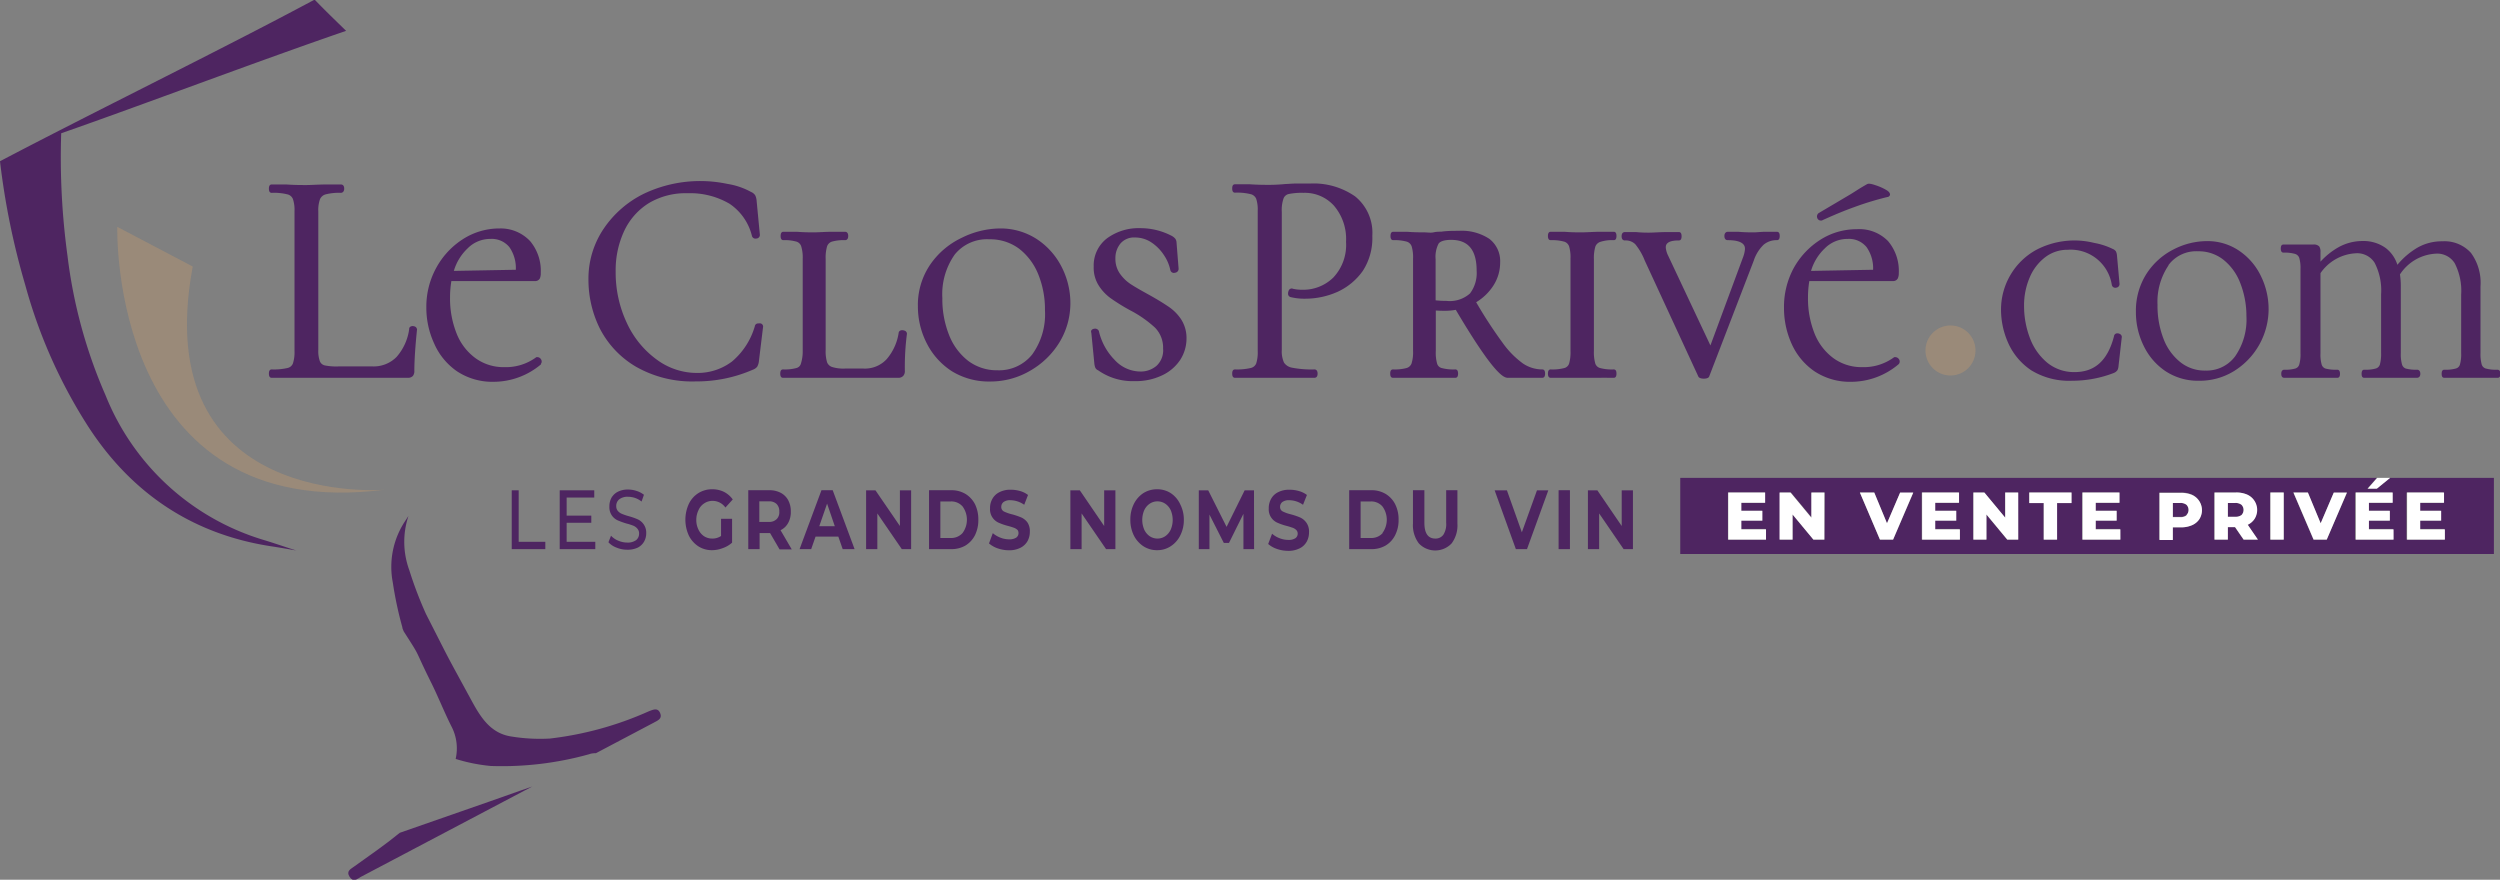 <svg xmlns="http://www.w3.org/2000/svg" viewBox="0 0 262.64 92.42"><rect x="0" y="0" width="262.64" height="92.42" fill="#808080" stroke="none"/><defs><style>.cls-1{fill:none;}.cls-2{fill:#4e2561;}.cls-3{fill:#fff;}.cls-4{fill:#b59572;opacity:0.5;}</style></defs><g id="Calque_2" data-name="Calque 2"><g id="Calque_1-2" data-name="Calque 1"><path class="cls-1" d="M122.38,52.87a1.47,1.47,0,0,0-1.64,0,1.67,1.67,0,0,0-.58.7,2.61,2.61,0,0,0,0,2,1.7,1.7,0,0,0,.58.71,1.47,1.47,0,0,0,1.64,0,1.7,1.7,0,0,0,.58-.71,2.61,2.61,0,0,0,0-2A1.67,1.67,0,0,0,122.38,52.87Z"/><path class="cls-1" d="M53.56,26a2.39,2.39,0,0,0-2-.87,3.33,3.33,0,0,0-2.4,1,5.31,5.31,0,0,0-1.4,2.4l6.51-.12A3.86,3.86,0,0,0,53.56,26Z"/><path class="cls-1" d="M229,38a4.07,4.07,0,0,0,2.63.9,3.72,3.72,0,0,0,3.11-1.49A6.76,6.76,0,0,0,236,33.2a9.43,9.43,0,0,0-.61-3.43,5.72,5.72,0,0,0-1.75-2.43,4.18,4.18,0,0,0-2.69-.9,3.62,3.62,0,0,0-3.1,1.45,6.81,6.81,0,0,0-1.12,4.16,9.6,9.6,0,0,0,.61,3.52A5.74,5.74,0,0,0,229,38Z"/><path class="cls-1" d="M196.14,26a2.38,2.38,0,0,0-2-.87,3.35,3.35,0,0,0-2.4,1,5.31,5.31,0,0,0-1.4,2.4l6.52-.12A3.86,3.86,0,0,0,196.14,26Z"/><path class="cls-1" d="M99.88,52.68H98.79v3.84h1.09a1.6,1.6,0,0,0,1.24-.52,2.36,2.36,0,0,0,0-2.8A1.57,1.57,0,0,0,99.88,52.68Z"/><polygon class="cls-1" points="86.07 55.28 87.7 55.28 86.89 52.91 86.07 55.28"/><path class="cls-1" d="M154.43,30.83a3.55,3.55,0,0,0,.7-2.39c0-2.18-.88-3.24-2.68-3.24-.68,0-1.14.14-1.32.4a3,3,0,0,0-.31,1.64v4.31a9.29,9.29,0,0,0,1.13.06A3.19,3.19,0,0,0,154.43,30.83Z"/><path class="cls-1" d="M80.77,52.67h-1v2.16h1a1.09,1.09,0,0,0,.82-.29,1,1,0,0,0,.28-.79,1.07,1.07,0,0,0-.28-.8A1.09,1.09,0,0,0,80.77,52.67Z"/><path class="cls-1" d="M144,52.68h-1.09v3.84H144a1.59,1.59,0,0,0,1.23-.52,2.36,2.36,0,0,0,0-2.8A1.56,1.56,0,0,0,144,52.68Z"/><path class="cls-1" d="M107.06,26.13a5.08,5.08,0,0,0-3.15-1,4.35,4.35,0,0,0-3.63,1.6A7.22,7.22,0,0,0,99,31.32a10.15,10.15,0,0,0,.71,3.87,6.37,6.37,0,0,0,2,2.72,5,5,0,0,0,3.08,1,4.46,4.46,0,0,0,3.65-1.65,7.19,7.19,0,0,0,1.37-4.66,9.77,9.77,0,0,0-.7-3.77A6.44,6.44,0,0,0,107.06,26.13Z"/><polygon class="cls-2" points="53.76 51.51 53.76 57.69 57.29 57.69 57.29 56.92 54.49 56.92 54.49 51.51 53.76 51.51"/><polygon class="cls-2" points="62.54 56.92 59.53 56.92 59.53 54.92 62.12 54.92 62.12 54.17 59.53 54.17 59.53 52.27 62.43 52.27 62.43 51.51 58.8 51.51 58.8 57.69 62.54 57.69 62.54 56.92"/><path class="cls-2" d="M65.89,57a2.37,2.37,0,0,1-.94-.2,2.1,2.1,0,0,1-.76-.52l-.27.69a2.21,2.21,0,0,0,.85.56,2.9,2.9,0,0,0,1.12.22A2.46,2.46,0,0,0,67,57.53a1.6,1.6,0,0,0,.67-.64,1.78,1.78,0,0,0,.22-.89A1.53,1.53,0,0,0,67,54.56a6.59,6.59,0,0,0-.94-.33,6.38,6.38,0,0,1-.71-.24,1.14,1.14,0,0,1-.44-.31.77.77,0,0,1-.17-.51.89.89,0,0,1,.31-.71,1.41,1.41,0,0,1,.94-.27,2.36,2.36,0,0,1,.72.12,2.33,2.33,0,0,1,.69.38l.25-.71a2.4,2.4,0,0,0-.76-.4,2.83,2.83,0,0,0-.9-.15,2.29,2.29,0,0,0-1.1.24,1.63,1.63,0,0,0-.66.64,1.86,1.86,0,0,0-.21.89,1.54,1.54,0,0,0,.25.94,1.51,1.51,0,0,0,.61.52,7.92,7.92,0,0,0,.94.34,5.66,5.66,0,0,1,.72.23,1.1,1.1,0,0,1,.42.31.73.73,0,0,1,.18.52.86.86,0,0,1-.32.69A1.51,1.51,0,0,1,65.89,57Z"/><path class="cls-2" d="M74,52.87a1.56,1.56,0,0,1,.88-.25,1.64,1.64,0,0,1,1.33.7l.77-.85a2.55,2.55,0,0,0-.93-.8,2.77,2.77,0,0,0-1.23-.27,2.7,2.7,0,0,0-1.46.41,2.74,2.74,0,0,0-1,1.14,4,4,0,0,0,0,3.3,2.86,2.86,0,0,0,1,1.14,2.61,2.61,0,0,0,1.44.41,3.12,3.12,0,0,0,1.11-.21,2.88,2.88,0,0,0,1-.58V54.5H75.75v1.81a1.63,1.63,0,0,1-.92.27,1.58,1.58,0,0,1-.87-.25,1.72,1.72,0,0,1-.59-.71,2.25,2.25,0,0,1-.22-1,2.31,2.31,0,0,1,.22-1A1.61,1.61,0,0,1,74,52.87Z"/><path class="cls-2" d="M82.8,54.94a2.35,2.35,0,0,0,.28-1.19,2.46,2.46,0,0,0-.27-1.19,1.89,1.89,0,0,0-.78-.78,2.49,2.49,0,0,0-1.19-.28H78.61v6.19H79.8V56h1.1l1,1.72h1.28L82,55.7A1.79,1.79,0,0,0,82.8,54.94Zm-1.21-.4a1.09,1.09,0,0,1-.82.29h-1V52.67h1a1.09,1.09,0,0,1,.82.28,1.07,1.07,0,0,1,.28.8A1,1,0,0,1,81.59,54.54Z"/><path class="cls-2" d="M86.3,51.5,84,57.69h1.22l.46-1.32h2.39l.46,1.32h1.25L87.48,51.5Zm-.23,3.78.82-2.37.81,2.37Z"/><polygon class="cls-2" points="94.54 55.26 91.97 51.51 90.99 51.51 90.99 57.69 92.17 57.69 92.17 53.94 94.74 57.69 95.72 57.69 95.72 51.51 94.54 51.51 94.54 55.26"/><path class="cls-2" d="M101.43,51.89a2.83,2.83,0,0,0-1.49-.39H97.6v6.19h2.34a2.92,2.92,0,0,0,1.49-.38,2.71,2.71,0,0,0,1-1.09,3.58,3.58,0,0,0,.35-1.62,3.66,3.66,0,0,0-.35-1.63A2.74,2.74,0,0,0,101.43,51.89ZM101.12,56a1.6,1.6,0,0,1-1.24.52H98.79V52.68h1.09a1.57,1.57,0,0,1,1.24.52,2.36,2.36,0,0,1,0,2.8Z"/><path class="cls-2" d="M107.31,54.37a7.34,7.34,0,0,0-1-.34,4.2,4.2,0,0,1-.85-.3.52.52,0,0,1-.27-.48.63.63,0,0,1,.24-.51,1.15,1.15,0,0,1,.74-.19,2.58,2.58,0,0,1,1.43.48L108,52a2.43,2.43,0,0,0-.82-.41,3.5,3.5,0,0,0-1-.14,2.41,2.41,0,0,0-1.19.26,1.69,1.69,0,0,0-.73.69,1.91,1.91,0,0,0-.25,1,1.53,1.53,0,0,0,.92,1.52,6.11,6.11,0,0,0,1,.34c.26.07.46.14.61.19a1.08,1.08,0,0,1,.37.24A.53.53,0,0,1,107,56a.57.57,0,0,1-.24.48,1.3,1.3,0,0,1-.75.18,2.51,2.51,0,0,1-.92-.18,2.71,2.71,0,0,1-.79-.47l-.4,1.08a2.78,2.78,0,0,0,.92.52,3.61,3.61,0,0,0,1.18.2,2.59,2.59,0,0,0,1.2-.26,1.77,1.77,0,0,0,.74-.69,2,2,0,0,0,.25-1,1.61,1.61,0,0,0-.27-1A1.64,1.64,0,0,0,107.31,54.37Z"/><polygon class="cls-2" points="116 55.26 113.44 51.51 112.45 51.51 112.45 57.69 113.63 57.69 113.63 53.94 116.2 57.69 117.18 57.69 117.18 51.51 116 51.51 116 55.26"/><path class="cls-2" d="M123,51.81a2.61,2.61,0,0,0-1.44-.41,2.67,2.67,0,0,0-1.45.41,2.9,2.9,0,0,0-1,1.15,3.63,3.63,0,0,0-.36,1.64,3.69,3.69,0,0,0,.36,1.64,2.94,2.94,0,0,0,1,1.14,2.59,2.59,0,0,0,1.45.42,2.54,2.54,0,0,0,1.44-.42,2.86,2.86,0,0,0,1-1.14,3.56,3.56,0,0,0,.37-1.64A3.51,3.51,0,0,0,124,53,2.83,2.83,0,0,0,123,51.81Zm0,3.81a1.7,1.7,0,0,1-.58.71,1.47,1.47,0,0,1-1.64,0,1.7,1.7,0,0,1-.58-.71,2.61,2.61,0,0,1,0-2,1.67,1.67,0,0,1,.58-.7,1.47,1.47,0,0,1,1.64,0,1.67,1.67,0,0,1,.58.7,2.61,2.61,0,0,1,0,2Z"/><polygon class="cls-2" points="130.76 51.51 128.86 55.35 126.93 51.51 125.94 51.51 125.94 57.69 127.06 57.69 127.06 54.06 128.57 57.04 129.11 57.04 130.63 53.98 130.63 57.69 131.75 57.69 131.74 51.51 130.76 51.51"/><path class="cls-2" d="M136.6,54.37a7.34,7.34,0,0,0-1-.34,3.86,3.86,0,0,1-.84-.3.51.51,0,0,1-.28-.48.63.63,0,0,1,.24-.51,1.17,1.17,0,0,1,.74-.19,2.55,2.55,0,0,1,1.43.48L137.3,52a2.48,2.48,0,0,0-.83-.41,3.48,3.48,0,0,0-1-.14,2.47,2.47,0,0,0-1.2.26,1.69,1.69,0,0,0-.73.69,2,2,0,0,0-.25,1,1.53,1.53,0,0,0,.92,1.52,6.11,6.11,0,0,0,1,.34c.26.07.46.14.61.19a1.08,1.08,0,0,1,.37.24.53.53,0,0,1,.14.37.57.57,0,0,1-.24.48,1.26,1.26,0,0,1-.75.18,2.51,2.51,0,0,1-.92-.18,2.54,2.54,0,0,1-.78-.47l-.41,1.08a2.78,2.78,0,0,0,.92.52,3.61,3.61,0,0,0,1.18.2,2.59,2.59,0,0,0,1.2-.26,1.71,1.71,0,0,0,.74-.69,2,2,0,0,0,.25-1,1.61,1.61,0,0,0-.27-1A1.64,1.64,0,0,0,136.6,54.37Z"/><path class="cls-2" d="M145.57,51.89a2.83,2.83,0,0,0-1.49-.39h-2.34v6.19h2.34a2.92,2.92,0,0,0,1.49-.38,2.64,2.64,0,0,0,1-1.09,3.46,3.46,0,0,0,.36-1.62,3.53,3.53,0,0,0-.36-1.63A2.67,2.67,0,0,0,145.57,51.89ZM145.26,56a1.59,1.59,0,0,1-1.23.52h-1.09V52.68H144a1.56,1.56,0,0,1,1.23.52,2.36,2.36,0,0,1,0,2.8Z"/><path class="cls-2" d="M151.93,54.92a2.08,2.08,0,0,1-.29,1.25,1,1,0,0,1-.85.41c-.77,0-1.15-.56-1.15-1.66V51.5h-1.2V55a3.16,3.16,0,0,0,.62,2.09,2.37,2.37,0,0,0,3.44,0,3.16,3.16,0,0,0,.61-2.09V51.5h-1.18Z"/><polygon class="cls-2" points="159.88 55.92 158.31 51.51 157.02 51.51 159.25 57.69 160.42 57.69 162.66 51.51 161.47 51.51 159.88 55.92"/><rect class="cls-2" x="163.74" y="51.5" width="1.19" height="6.19"/><polygon class="cls-2" points="170.37 55.26 167.81 51.51 166.82 51.51 166.82 57.69 168 57.69 168 53.94 170.57 57.69 171.55 57.69 171.55 51.51 170.37 51.51 170.37 55.26"/><path class="cls-2" d="M251.1,50.2l-1.4,1.14h-1l1-1.14H176.52v8H262v-8Zm-65.57,6.49h-4V51.74h3.88v1.08h-2.5v.84h2.2v1h-2.2v.91h2.59Zm6.13,0h-1.15l-2.19-2.64v2.64H187V51.74h1.15l2.19,2.64V51.74h1.37Zm7.22,0H197.5l-2.11-4.95h1.51L198.24,55l1.38-3.22H201Zm7,0h-4V51.74h3.88v1.08h-2.49v.84h2.2v1h-2.2v.91h2.58Zm6.13,0h-1.15l-2.19-2.64v2.64h-1.37V51.74h1.15l2.19,2.64V51.74H212Zm5.59-3.84h-1.51v3.84h-1.4V52.85h-1.52V51.74h4.43Zm5.14,3.84h-4V51.74h3.89v1.08h-2.5v.84h2.2v1h-2.2v.91h2.59Zm8.3-2.15a1.76,1.76,0,0,1-.76.63,2.81,2.81,0,0,1-1.17.23h-.86v1.29h-1.4V51.74h2.26a2.81,2.81,0,0,1,1.17.22,1.8,1.8,0,0,1,.76,2.58Zm4.65,2.15-.9-1.31h-.76v1.31h-1.4V51.74h2.26a2.81,2.81,0,0,1,1.17.22,1.81,1.81,0,0,1,.78,2.55,1.75,1.75,0,0,1-.72.62l1.07,1.56Zm4.21,0h-1.4V51.74h1.4Zm4.52,0h-1.38l-2.12-4.95h1.52L243.8,55l1.37-3.22h1.39Zm7,0h-4V51.74h3.88v1.08h-2.5v.84h2.2v1h-2.2v.91h2.59Zm5.39,0h-4V51.74h3.88v1.08h-2.5v.84h2.2v1h-2.2v.91h2.59Z"/><path class="cls-2" d="M229.05,52.84h-.78v1.45h.78a1,1,0,0,0,.65-.18.77.77,0,0,0,0-1.08A1,1,0,0,0,229.05,52.84Z"/><path class="cls-2" d="M234.83,52.84h-.78v1.45h.78a1,1,0,0,0,.65-.18.77.77,0,0,0,0-1.08A1,1,0,0,0,234.83,52.84Z"/><polygon class="cls-3" points="249.7 51.34 251.1 50.2 249.74 50.2 248.74 51.34 249.7 51.34"/><polygon class="cls-3" points="248.87 54.7 251.07 54.7 251.07 53.66 248.87 53.66 248.87 52.82 251.37 52.82 251.37 51.74 247.49 51.74 247.49 56.69 251.46 56.69 251.46 55.61 248.87 55.61 248.87 54.7"/><polygon class="cls-3" points="182.94 54.7 185.15 54.7 185.15 53.66 182.94 53.66 182.94 52.82 185.44 52.82 185.44 51.74 181.56 51.74 181.56 56.69 185.53 56.69 185.53 55.61 182.94 55.61 182.94 54.7"/><polygon class="cls-3" points="190.29 54.38 188.1 51.74 186.95 51.74 186.95 56.69 188.32 56.69 188.32 54.05 190.51 56.69 191.66 56.69 191.66 51.74 190.29 51.74 190.29 54.38"/><polygon class="cls-3" points="198.24 54.97 196.9 51.74 195.39 51.74 197.5 56.69 198.88 56.69 201 51.74 199.62 51.74 198.24 54.97"/><polygon class="cls-3" points="203.31 54.7 205.52 54.7 205.52 53.66 203.31 53.66 203.31 52.82 205.81 52.82 205.81 51.74 201.93 51.74 201.93 56.69 205.9 56.69 205.9 55.61 203.31 55.61 203.31 54.7"/><polygon class="cls-3" points="210.66 54.38 208.47 51.74 207.32 51.74 207.32 56.69 208.69 56.69 208.69 54.05 210.88 56.69 212.03 56.69 212.03 51.74 210.66 51.74 210.66 54.38"/><polygon class="cls-3" points="213.19 52.85 214.71 52.85 214.71 56.69 216.11 56.69 216.11 52.85 217.63 52.85 217.63 51.74 213.19 51.74 213.19 52.85"/><polygon class="cls-3" points="220.17 54.7 222.37 54.7 222.37 53.66 220.17 53.66 220.17 52.82 222.67 52.82 222.67 51.74 218.78 51.74 218.78 56.69 222.76 56.69 222.76 55.61 220.17 55.61 220.17 54.7"/><path class="cls-3" d="M230.3,52a2.81,2.81,0,0,0-1.17-.22h-2.26v4.95h1.4V55.4h.86a2.81,2.81,0,0,0,1.17-.23,1.76,1.76,0,0,0,.76-.63A1.76,1.76,0,0,0,230.3,52Zm-.6,2.15a1,1,0,0,1-.65.18h-.78V52.84h.78a1,1,0,0,1,.65.19.77.77,0,0,1,0,1.08Z"/><path class="cls-3" d="M236.86,54.51a1.76,1.76,0,0,0-.78-2.55,2.81,2.81,0,0,0-1.17-.22h-2.26v4.95h1.4V55.38h.76l.9,1.31h1.5l-1.07-1.56A1.75,1.75,0,0,0,236.86,54.51Zm-1.38-.4a1,1,0,0,1-.65.18h-.78V52.84h.78a1,1,0,0,1,.65.19.77.77,0,0,1,0,1.08Z"/><rect class="cls-3" x="238.52" y="51.74" width="1.4" height="4.95"/><polygon class="cls-3" points="243.8 54.97 242.46 51.74 240.94 51.74 243.06 56.69 244.44 56.69 246.56 51.74 245.18 51.74 243.8 54.97"/><polygon class="cls-3" points="254.26 54.7 256.46 54.7 256.46 53.66 254.26 53.66 254.26 52.82 256.76 52.82 256.76 51.74 252.88 51.74 252.88 56.69 256.85 56.69 256.85 55.61 254.26 55.61 254.26 54.7"/><path class="cls-2" d="M213.39,38.9A7.61,7.61,0,0,0,217.68,40a12.13,12.13,0,0,0,4.37-.81.9.9,0,0,0,.4-.3,1.08,1.08,0,0,0,.11-.41l.35-3.09a.36.36,0,0,0-.18-.29.52.52,0,0,0-.26-.08.34.34,0,0,0-.38.3c-.66,2.54-2,3.77-4.14,3.77a4.43,4.43,0,0,1-2.89-1,6.14,6.14,0,0,1-1.81-2.59,9.44,9.44,0,0,1-.61-3.37,7.41,7.41,0,0,1,.6-3A5.17,5.17,0,0,1,214.89,27a3.85,3.85,0,0,1,2.34-.76,4.37,4.37,0,0,1,4.63,3.7.37.37,0,0,0,.46.28.38.38,0,0,0,.35-.39l-.27-3a1.2,1.2,0,0,0-.11-.42.74.74,0,0,0-.34-.26,7.36,7.36,0,0,0-1.94-.63,8.62,8.62,0,0,0-6.07.72,7.09,7.09,0,0,0-2.72,2.63,7.16,7.16,0,0,0-1,3.71,8.57,8.57,0,0,0,.74,3.42A6.77,6.77,0,0,0,213.39,38.9Z"/><path class="cls-2" d="M227.51,39A6.17,6.17,0,0,0,231,40a6.86,6.86,0,0,0,3.67-1,7.67,7.67,0,0,0,3.66-6.52,7.85,7.85,0,0,0-.78-3.42,6.7,6.7,0,0,0-2.26-2.68,5.9,5.9,0,0,0-3.43-1.05,7.69,7.69,0,0,0-3.51.87,7.3,7.3,0,0,0-2.84,2.55,7.2,7.2,0,0,0-1.12,4,8,8,0,0,0,.83,3.61A6.68,6.68,0,0,0,227.51,39Zm.3-11.15a3.62,3.62,0,0,1,3.1-1.45,4.18,4.18,0,0,1,2.69.9,5.72,5.72,0,0,1,1.75,2.43A9.43,9.43,0,0,1,236,33.2a6.76,6.76,0,0,1-1.19,4.24,3.72,3.72,0,0,1-3.11,1.49A4.07,4.07,0,0,1,229,38a5.74,5.74,0,0,1-1.73-2.46,9.6,9.6,0,0,1-.61-3.52A6.81,6.81,0,0,1,227.81,27.89Z"/><path class="cls-2" d="M262.34,38.84a3.87,3.87,0,0,1-1.21-.13.64.64,0,0,1-.41-.41,4.22,4.22,0,0,1-.13-1.2v-7a5.31,5.31,0,0,0-1-3.53,3.74,3.74,0,0,0-3-1.22A5.15,5.15,0,0,0,254,26a8,8,0,0,0-2.14,1.82,3.57,3.57,0,0,0-1.22-1.76,4,4,0,0,0-2.45-.74,5.19,5.19,0,0,0-2.51.65,7.68,7.68,0,0,0-1.9,1.52v-1a1,1,0,0,0-.13-.6.78.78,0,0,0-.63-.2h0l-1.16,0-1.95,0c-.09,0-.3,0-.3.42s.21.43.3.43a4,4,0,0,1,1.22.14.68.68,0,0,1,.42.41,3.77,3.77,0,0,1,.13,1.19V37.1a3.85,3.85,0,0,1-.13,1.2.62.62,0,0,1-.39.41,3.67,3.67,0,0,1-1.17.13c-.06,0-.33,0-.33.43s.27.42.33.42c.47,0,.85,0,1.12,0l1.59,0,1.69,0c.27,0,.65,0,1.13,0,.1,0,.31,0,.31-.42s-.21-.43-.31-.43a4.2,4.2,0,0,1-1.21-.12.64.64,0,0,1-.4-.4,3.9,3.9,0,0,1-.13-1.22V28.7a4.81,4.81,0,0,1,3.69-2.09,2.16,2.16,0,0,1,2,1,6.33,6.33,0,0,1,.68,3.3V37.1a4.22,4.22,0,0,1-.13,1.2.64.64,0,0,1-.41.41,3.87,3.87,0,0,1-1.21.13c-.09,0-.3,0-.3.43s.21.42.3.42c.49,0,.87,0,1.13,0l1.61,0,1.69,0q.41,0,1.11,0s.33,0,.33-.42-.3-.43-.33-.43a4.08,4.08,0,0,1-1.19-.12.64.64,0,0,1-.4-.42,3.88,3.88,0,0,1-.13-1.2v-7a7.88,7.88,0,0,0-.09-1.27,4.79,4.79,0,0,1,3.75-2.18,2.16,2.16,0,0,1,2,1,6.33,6.33,0,0,1,.68,3.3V37.1a3.88,3.88,0,0,1-.13,1.2.6.6,0,0,1-.41.41,3.84,3.84,0,0,1-1.2.13c-.1,0-.31,0-.31.43s.21.42.31.42c.48,0,.87,0,1.14,0l1.62,0,1.66,0q.41,0,1.14,0c.09,0,.3,0,.3-.42S262.43,38.84,262.34,38.84Z"/><path class="cls-2" d="M11.09,41.53a52.18,52.18,0,0,1-4-14.66A76.48,76.48,0,0,1,6.43,14c8.4-2.93,20.45-7.5,29.93-10.76-1.26-1.23-2.07-2-3.31-3.28C23.67,5,9.38,12,0,16.94A78.36,78.36,0,0,0,2.67,30,53.6,53.6,0,0,0,9,44.39c4.51,7.19,11,11.7,19.48,13,.88.13,1.76.29,2.64.44-1.12-.35-2.22-.74-3.34-1.08A25.92,25.92,0,0,1,11.09,41.53Z"/><path class="cls-2" d="M42,87.49c-1.52,1.25-3.16,2.37-4.76,3.52-.39.29-.91.5-.51,1.11s.78.23,1.18,0l18-9.49-1.33.46C50.41,84.58,46.22,86,42,87.49Z"/><path class="cls-2" d="M68.15,74.73a35.29,35.29,0,0,1-10.39,2.86,18.73,18.73,0,0,1-4-.21c-2.33-.33-3.37-2.21-4.34-4C46.49,68,47.56,70,44.76,64.52A40.88,40.88,0,0,1,43,59.9a8.62,8.62,0,0,1-.09-5.69c-.08.12-.17.25-.24.37a8.7,8.7,0,0,0-1.4,6.64,38.66,38.66,0,0,0,1,4.68c0,.14.09.27.13.41,2,3.13.89,1.37,3,5.61.7,1.44,1.29,2.92,2,4.34a5,5,0,0,1,.47,3.47,17.92,17.92,0,0,0,3.68.74,34.05,34.05,0,0,0,10.33-1.23,1.92,1.92,0,0,1,.72-.11l6.1-3.22c.4-.22.9-.4.65-1S68.6,74.56,68.15,74.73Z"/><circle class="cls-4" cx="204.91" cy="36.82" r="2.63"/><path class="cls-4" d="M20.25,28l-7.93-4.17s-.9,31.36,28.17,27.61C40.49,51.47,15.47,53.56,20.25,28Z"/><path class="cls-2" d="M34.13,38.39a.73.73,0,0,1-.52-.42,3.19,3.19,0,0,1-.17-1.22V22.23a3.48,3.48,0,0,1,.18-1.31.91.91,0,0,1,.59-.5,5.65,5.65,0,0,1,1.61-.16s.34,0,.34-.44-.29-.44-.35-.44l-1.49,0c-.85,0-1.57.06-2.14.06s-1.24,0-2.1-.06l-1.52,0c-.09,0-.31,0-.31.44s.22.44.31.44a5.8,5.8,0,0,1,1.64.16.83.83,0,0,1,.57.48,3.62,3.62,0,0,1,.17,1.29V36.87a3.85,3.85,0,0,1-.17,1.32.79.79,0,0,1-.56.47,6.45,6.45,0,0,1-1.65.15c-.09,0-.31,0-.31.44s.22.44.31.44H42.82a.69.69,0,0,0,.56-.2.8.8,0,0,0,.15-.53c0-1.12.1-2.58.28-4.34,0,0,0-.32-.4-.36a.46.46,0,0,0-.34.09l-.08.11,0,.09a5.54,5.54,0,0,1-1.32,2.94,3.38,3.38,0,0,1-2.63,1H35.66A6.1,6.1,0,0,1,34.13,38.39Z"/><path class="cls-2" d="M48,39a6.74,6.74,0,0,0,3.89,1.11,7.74,7.74,0,0,0,4.94-1.83l0-.06a.41.41,0,0,0,0-.48.44.44,0,0,0-.37-.22h-.11l-.07.05a5.38,5.38,0,0,1-3.31,1,5,5,0,0,1-3-.93,5.86,5.86,0,0,1-2-2.6,9.92,9.92,0,0,1-.69-3.79,10.24,10.24,0,0,1,.14-1.72l8.77,0a.56.56,0,0,0,.52-.27,1.31,1.31,0,0,0,.1-.58,4.85,4.85,0,0,0-1.11-3.34A4.24,4.24,0,0,0,52.48,24a7.08,7.08,0,0,0-3.84,1.12,8.26,8.26,0,0,0-2.8,3,8.46,8.46,0,0,0-1.05,4.16,8.94,8.94,0,0,0,.81,3.78A6.91,6.91,0,0,0,48,39ZM49.12,26.1a3.33,3.33,0,0,1,2.4-1,2.39,2.39,0,0,1,2,.87,3.86,3.86,0,0,1,.67,2.37l-6.51.12A5.31,5.31,0,0,1,49.12,26.1Z"/><path class="cls-2" d="M66.77,38.5a11.89,11.89,0,0,0,6.32,1.57,14.76,14.76,0,0,0,6-1.23,1,1,0,0,0,.46-.32,1.46,1.46,0,0,0,.18-.6l.44-3.62a.35.35,0,0,0-.24-.32.58.58,0,0,0-.26,0,.34.34,0,0,0-.37.29,7.6,7.6,0,0,1-2.4,3.71,6,6,0,0,1-3.71,1.2,7.1,7.1,0,0,1-4.22-1.42,9.86,9.86,0,0,1-3.13-3.86,12.42,12.42,0,0,1-1.16-5.35,9.75,9.75,0,0,1,.93-4.36,6.86,6.86,0,0,1,2.62-2.89,7.57,7.57,0,0,1,4-1,8.19,8.19,0,0,1,4.42,1.11A5.7,5.7,0,0,1,79,24.8a.38.38,0,0,0,.45.26.38.38,0,0,0,.38-.38l-.34-3.56a1.63,1.63,0,0,0-.14-.58.92.92,0,0,0-.44-.37,7.61,7.61,0,0,0-2.49-.85,13.8,13.8,0,0,0-8.71,1A10.85,10.85,0,0,0,63.44,24a9.37,9.37,0,0,0-1.62,5.37A11.56,11.56,0,0,0,63,34.48,9.88,9.88,0,0,0,66.77,38.5Z"/><path class="cls-2" d="M84.14,38.2a.65.65,0,0,1-.46.46,4.57,4.57,0,0,1-1.4.15c-.09,0-.31,0-.31.44s.22.44.31.44H94.35a.69.69,0,0,0,.53-.19.73.73,0,0,0,.18-.54,27.2,27.2,0,0,1,.22-3.9.35.35,0,0,0-.24-.32.75.75,0,0,0-.26-.05c-.29,0-.37.2-.37.27a5.49,5.49,0,0,1-1.25,2.76,3.1,3.1,0,0,1-2.42,1h-2a4,4,0,0,1-1.34-.17.85.85,0,0,1-.51-.49,4,4,0,0,1-.15-1.27V27.2a4.24,4.24,0,0,1,.15-1.32.79.79,0,0,1,.49-.49,4.51,4.51,0,0,1,1.39-.16c.06,0,.34,0,.34-.44s-.28-.44-.34-.44h0l-1.31,0c-.78,0-1.43.06-1.93.06s-1,0-1.81-.06l-1.4,0c-.09,0-.31,0-.31.44s.22.44.31.44a4.41,4.41,0,0,1,1.37.16.76.76,0,0,1,.48.48,4,4,0,0,1,.16,1.3v9.7A4.23,4.23,0,0,1,84.14,38.2Z"/><path class="cls-2" d="M108.91,25.11A7,7,0,0,0,105,24a9.27,9.27,0,0,0-4,1,8.31,8.31,0,0,0-3.27,2.79,7.53,7.53,0,0,0-1.3,4.41,8.5,8.5,0,0,0,1,4A7.52,7.52,0,0,0,100,39a7.42,7.42,0,0,0,4,1.08,8.26,8.26,0,0,0,4.22-1.13,8.63,8.63,0,0,0,3.09-3,7.92,7.92,0,0,0,1.14-4.11,8.32,8.32,0,0,0-.9-3.76A7.62,7.62,0,0,0,108.91,25.11Zm-.48,12.14a4.46,4.46,0,0,1-3.65,1.65,5,5,0,0,1-3.08-1,6.37,6.37,0,0,1-2-2.72A10.15,10.15,0,0,1,99,31.32a7.22,7.22,0,0,1,1.3-4.58,4.35,4.35,0,0,1,3.63-1.6,5.08,5.08,0,0,1,3.15,1,6.44,6.44,0,0,1,2,2.69,9.77,9.77,0,0,1,.7,3.77A7.19,7.19,0,0,1,108.43,37.25Z"/><path class="cls-2" d="M122.66,32.15c-.52-.35-1.19-.76-2.06-1.24s-1.39-.78-1.86-1.09a4.26,4.26,0,0,1-1.12-1.12h0a2.7,2.7,0,0,1-.44-1.53,2.4,2.4,0,0,1,.55-1.61,1.88,1.88,0,0,1,1.52-.61,3.09,3.09,0,0,1,1.73.53,4.64,4.64,0,0,1,1.31,1.34,4.36,4.36,0,0,1,.66,1.55.38.38,0,0,0,.5.28.41.41,0,0,0,.37-.42l-.22-2.77a.69.69,0,0,0-.18-.44,1.44,1.44,0,0,0-.42-.29,7.08,7.08,0,0,0-3.2-.76A5.62,5.62,0,0,0,116.35,25a3.58,3.58,0,0,0-1.45,3,3.5,3.5,0,0,0,.53,2,4.85,4.85,0,0,0,1.28,1.35,21,21,0,0,0,2,1.24,12,12,0,0,1,2.63,1.83,3,3,0,0,1,.85,2.2,2.21,2.21,0,0,1-.7,1.82,2.56,2.56,0,0,1-1.71.59,3.69,3.69,0,0,1-2.67-1.21,6.34,6.34,0,0,1-1.67-3.05.43.43,0,0,0-.5-.23.39.39,0,0,0-.29.17.3.3,0,0,0,0,.25l.31,3.15a2,2,0,0,0,.09.47.55.55,0,0,0,.31.32,6.31,6.31,0,0,0,3.86,1.14,6.4,6.4,0,0,0,2.85-.6,4.62,4.62,0,0,0,1.91-1.62,4.14,4.14,0,0,0,.67-2.28,3.61,3.61,0,0,0-.57-2A4.83,4.83,0,0,0,122.66,32.15Z"/><path class="cls-2" d="M136.84,30.44a4.54,4.54,0,0,1-1-.1.33.33,0,0,0-.45.18.73.73,0,0,0-.07.3.36.36,0,0,0,.3.4,6,6,0,0,0,1.53.16,8.32,8.32,0,0,0,3.34-.71,6.61,6.61,0,0,0,2.68-2.21,6.3,6.3,0,0,0,1-3.67,4.92,4.92,0,0,0-1.81-4.16,7.64,7.64,0,0,0-4.7-1.35c-.39,0-.86,0-1.4,0s-.92.05-1.19.05c-.62.06-1.19.09-1.7.09s-1.2,0-2.06-.06l-1.55,0c-.09,0-.31,0-.31.44s.22.44.31.44a5.89,5.89,0,0,1,1.64.16.85.85,0,0,1,.57.48,3.67,3.67,0,0,1,.16,1.29V36.87a3.86,3.86,0,0,1-.16,1.32.81.81,0,0,1-.57.47,6.31,6.31,0,0,1-1.64.15c-.09,0-.31,0-.31.44s.22.44.31.44c.66,0,1.19,0,1.58,0l2.06,0,2.68,0c.48,0,1.15,0,2,0,.06,0,.34,0,.34-.44s-.28-.44-.34-.44a10.68,10.68,0,0,1-2.33-.18,1.29,1.29,0,0,1-.86-.54h0a2.9,2.9,0,0,1-.23-1.34V22.26a3.68,3.68,0,0,1,.19-1.43.76.76,0,0,1,.55-.45,6.82,6.82,0,0,1,1.54-.12,4.11,4.11,0,0,1,3.21,1.36,5.38,5.38,0,0,1,1.26,3.78,5,5,0,0,1-1.33,3.75A4.5,4.5,0,0,1,136.84,30.44Z"/><path class="cls-2" d="M151.74,32.65a6.33,6.33,0,0,0,1.2-.1c1.28,2.17,2.39,3.9,3.3,5.14,1.31,1.77,1.85,2,2.16,2H162c.1,0,.32,0,.32-.44s-.22-.44-.32-.44a3.64,3.64,0,0,1-2-.62A9.4,9.4,0,0,1,157.85,36a47,47,0,0,1-2.77-4.25,5.51,5.51,0,0,0,1.77-1.69,4.46,4.46,0,0,0,.75-2.49,2.94,2.94,0,0,0-1.14-2.48,5.27,5.27,0,0,0-3.21-.84c-.58,0-1.21,0-1.84.09-.23,0-.5,0-.81.07s-.66,0-1,0-1,0-1.78-.06l-1.43,0c-.09,0-.31,0-.31.44s.22.44.31.44a4.71,4.71,0,0,1,1.41.16.8.8,0,0,1,.5.48,4,4,0,0,1,.15,1.3v9.7a3.9,3.9,0,0,1-.16,1.32.79.79,0,0,1-.51.47,4.81,4.81,0,0,1-1.42.15c-.09,0-.31,0-.31.44s.22.44.31.44c.59,0,1.07,0,1.42,0l1.81,0,1.94,0c.31,0,.77,0,1.34,0,.09,0,.31,0,.31-.44s-.22-.44-.31-.44a4.76,4.76,0,0,1-1.43-.15.67.67,0,0,1-.46-.45,4.24,4.24,0,0,1-.14-1.34V32.62C151.07,32.64,151.37,32.65,151.74,32.65Zm-.92-5.41a3,3,0,0,1,.31-1.64c.18-.26.64-.4,1.32-.4,1.8,0,2.68,1.06,2.68,3.24a3.55,3.55,0,0,1-.7,2.39,3.19,3.19,0,0,1-2.48.78,9.29,9.29,0,0,1-1.13-.06Z"/><path class="cls-2" d="M169.51,39.69c.1,0,.31,0,.31-.44s-.21-.44-.31-.44a4.76,4.76,0,0,1-1.43-.15.74.74,0,0,1-.48-.45h0a4.26,4.26,0,0,1-.15-1.34V27.24a4.27,4.27,0,0,1,.15-1.33.83.83,0,0,1,.52-.5,4,4,0,0,1,1.39-.18c.1,0,.31,0,.31-.44s-.21-.44-.31-.44l-1.34,0c-.79,0-1.43.06-2,.06s-1.07,0-1.81-.06l-1.43,0c-.09,0-.31,0-.31.44s.22.44.31.44a4.71,4.71,0,0,1,1.41.16.8.8,0,0,1,.5.48,4,4,0,0,1,.15,1.3v9.7a4.26,4.26,0,0,1-.15,1.34.72.72,0,0,1-.48.45,4.76,4.76,0,0,1-1.43.15c-.09,0-.31,0-.31.44s.22.44.31.44c.59,0,1.08,0,1.42,0l1.82,0,1.93,0C168.48,39.68,168.94,39.69,169.51,39.69Z"/><path class="cls-2" d="M179,39.78c.34,0,.54-.1.58-.28l4.66-12.11a4.09,4.09,0,0,1,1.05-1.69,2.09,2.09,0,0,1,1.37-.47c.09,0,.31,0,.31-.44s-.22-.44-.32-.44l-1.16,0c-.48,0-.89.06-1.21.06-.48,0-1,0-1.66-.06l-1.12,0s-.34,0-.34.44.29.44.34.44c1.82,0,1.82.7,1.82.93a3,3,0,0,1-.2.86l-3.43,9.27-4.46-9.47A2.3,2.3,0,0,1,175,26c0-.2,0-.74,1.35-.74.1,0,.31,0,.31-.44s-.21-.44-.31-.44l-1.25,0c-.73,0-1.36.06-1.86.06-.32,0-.77,0-1.36-.06l-1.17,0c-.06,0-.35,0-.35.44s.29.44.35.44a1.44,1.44,0,0,1,1.08.39,6.41,6.41,0,0,1,1,1.72l5.6,12.12C178.45,39.68,178.65,39.78,179,39.78Z"/><path class="cls-2" d="M190.61,39a6.74,6.74,0,0,0,3.89,1.11,7.72,7.72,0,0,0,4.94-1.83l.06-.06a.42.42,0,0,0,0-.48.47.47,0,0,0-.38-.22H199l-.07.05a5.37,5.37,0,0,1-3.3,1,5,5,0,0,1-3-.93,5.94,5.94,0,0,1-2-2.6,9.92,9.92,0,0,1-.69-3.79,10.24,10.24,0,0,1,.14-1.72l8.77,0a.56.56,0,0,0,.52-.27,1.3,1.3,0,0,0,.11-.58,4.85,4.85,0,0,0-1.12-3.34,4.21,4.21,0,0,0-3.3-1.26,7.08,7.08,0,0,0-3.84,1.12,8.26,8.26,0,0,0-2.8,3,8.57,8.57,0,0,0-1,4.16,9.1,9.1,0,0,0,.81,3.78A6.91,6.91,0,0,0,190.61,39ZM191.7,26.1a3.35,3.35,0,0,1,2.4-1,2.38,2.38,0,0,1,2,.87,3.86,3.86,0,0,1,.68,2.37l-6.52.12A5.31,5.31,0,0,1,191.7,26.1Z"/><path class="cls-2" d="M191.33,23.17h.06l.1-.05c1.17-.53,2.29-1,3.33-1.37a32.15,32.15,0,0,1,3.45-1.05.31.31,0,0,0,.29-.24c0-.22-.17-.37-.41-.51a5.73,5.73,0,0,0-1.08-.48c-.59-.2-.79-.2-.93-.12s-.42.24-.7.41-.61.39-1,.63c-1.53.91-2.66,1.57-3.38,2a.43.43,0,0,0-.16.46A.4.4,0,0,0,191.33,23.17Z"/></g></g></svg>
